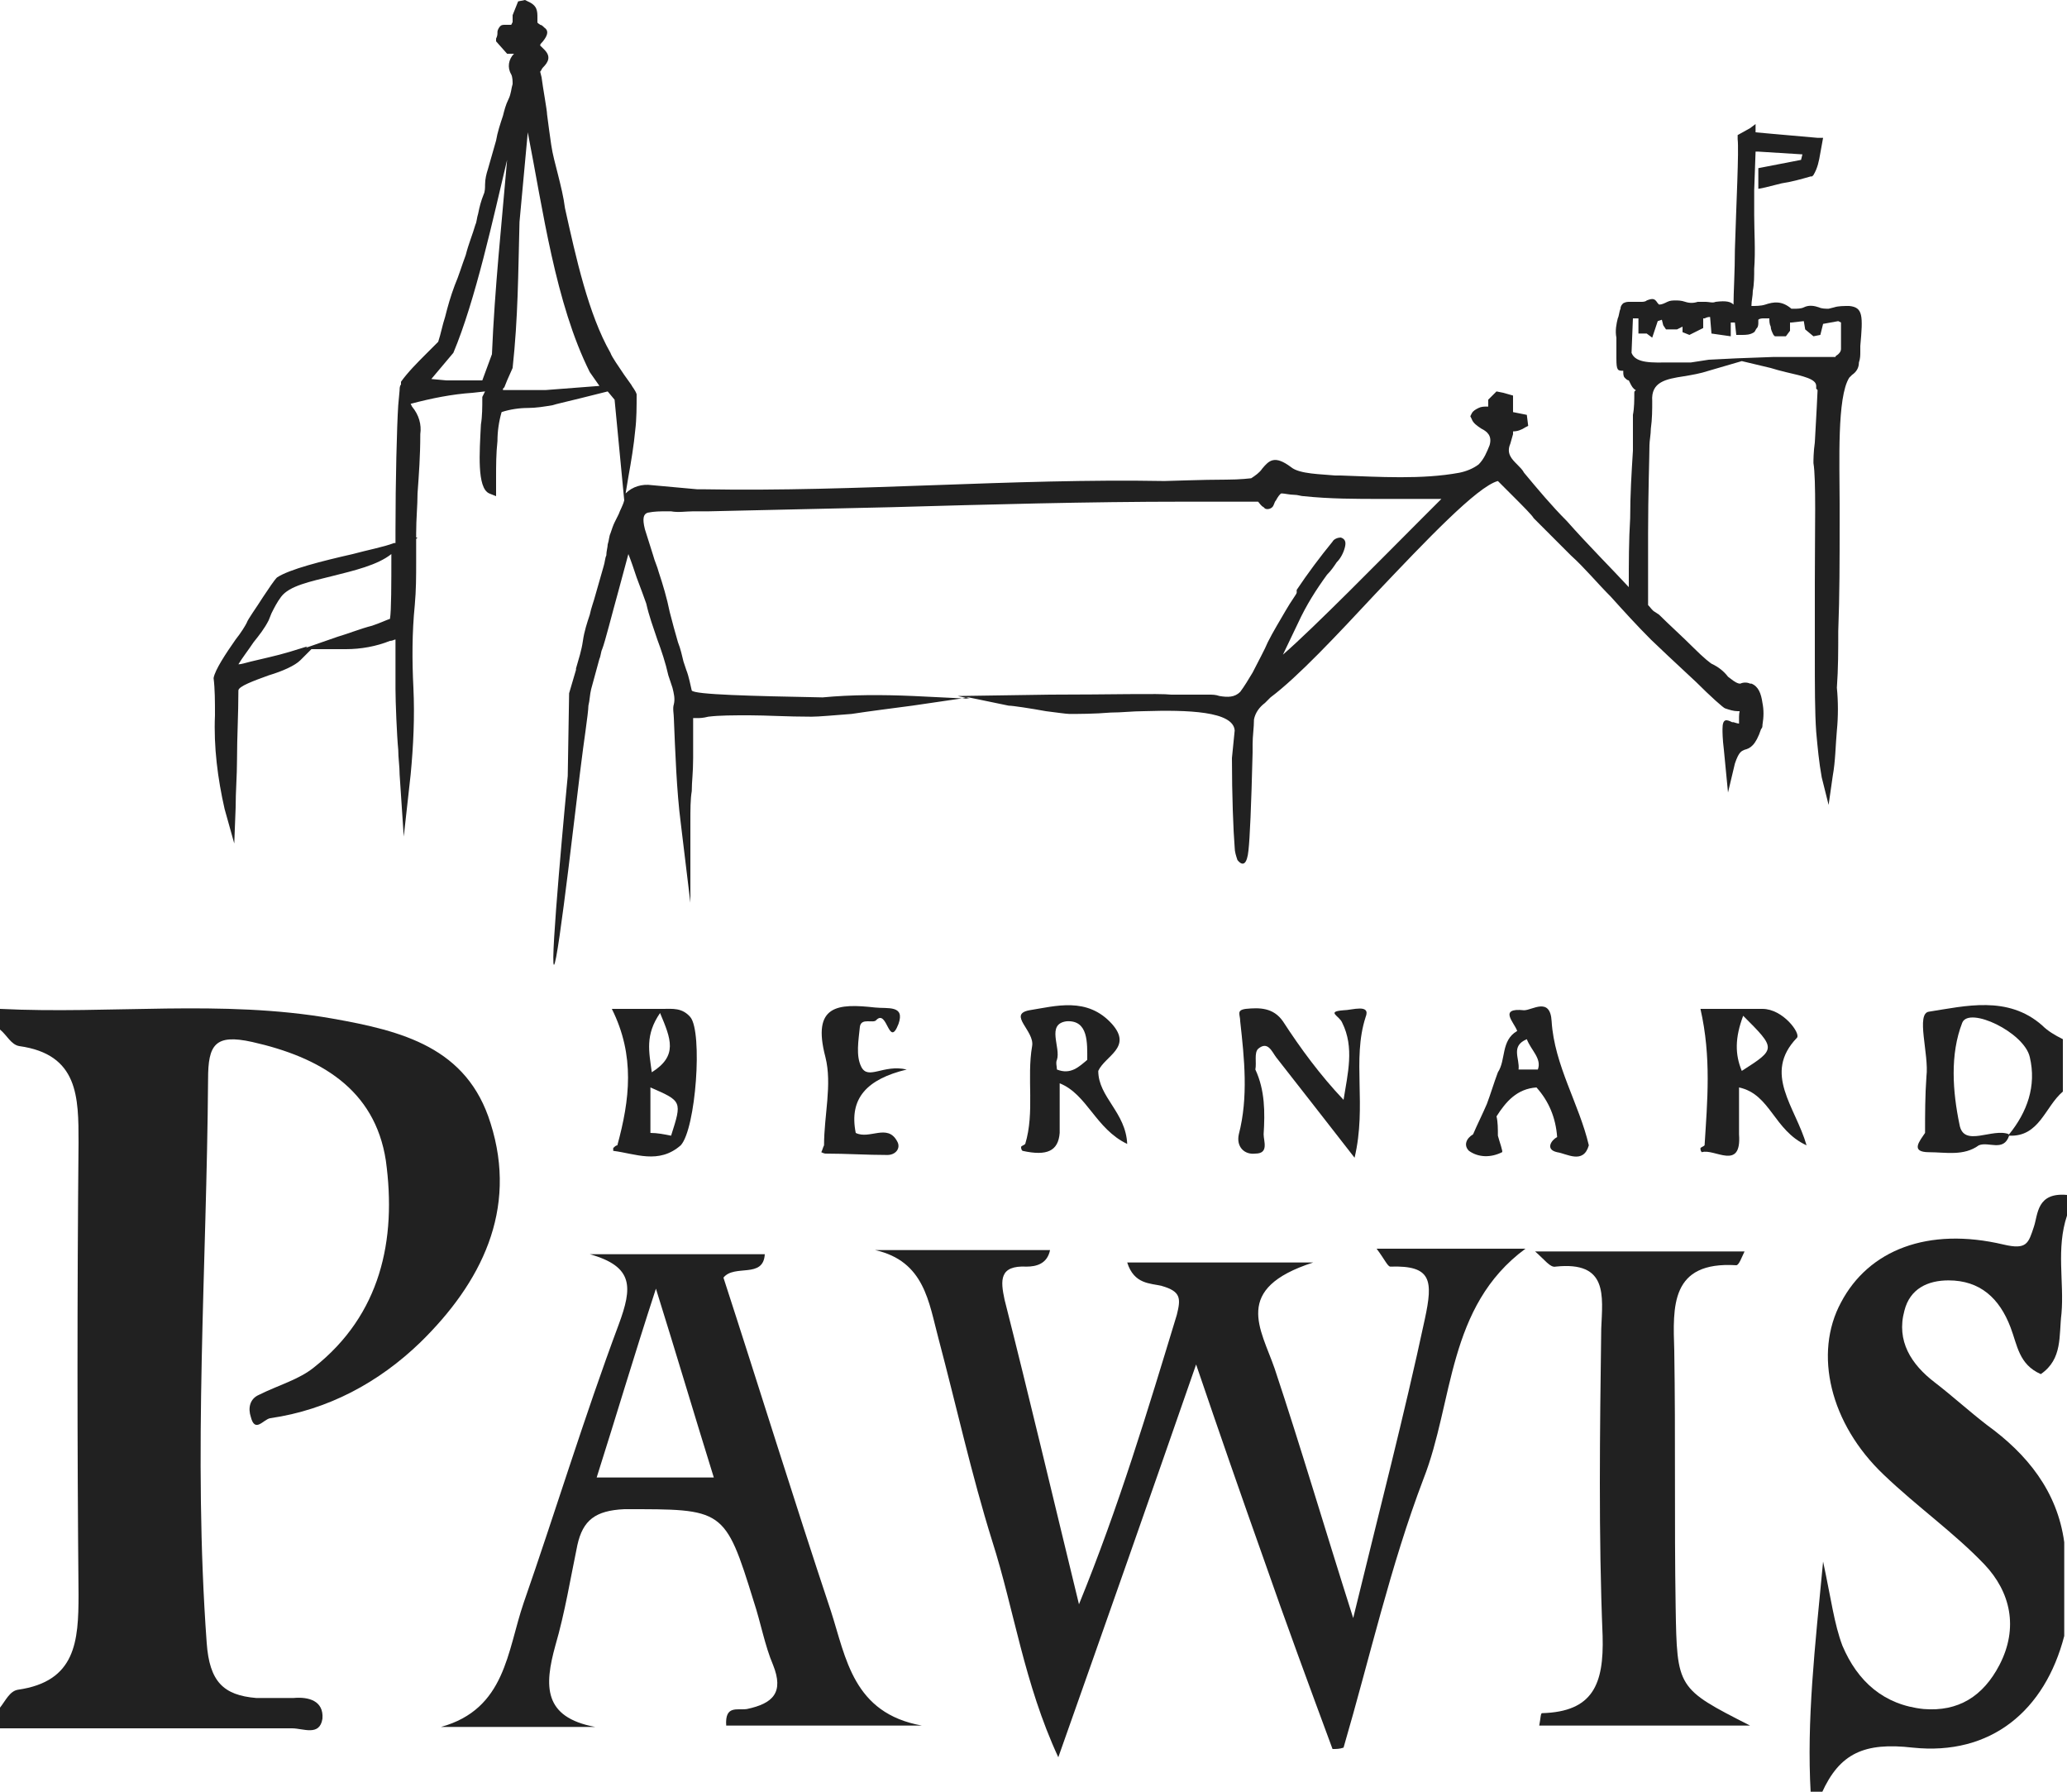 <?xml version="1.0" encoding="utf-8"?>
<!-- Generator: Adobe Illustrator 25.2.0, SVG Export Plug-In . SVG Version: 6.00 Build 0)  -->
<svg version="1.1" id="Ebene_1" xmlns="http://www.w3.org/2000/svg" xmlns:xlink="http://www.w3.org/1999/xlink" x="0px" y="0px"
	 viewBox="0 0 150 130" style="enable-background:new 0 0 150 130;" xml:space="preserve">
<style type="text/css">
	.st0{fill:#212121;}
	.st1{fill-rule:evenodd;clip-rule:evenodd;fill:#212121;}
</style>
<g>
	<path class="st0" d="M22.8,99.2c-1.1,0.9-2.6,1.3-4,2c-0.7,0.3-0.8,1-0.6,1.6c0.3,1.2,0.9,0.2,1.4,0.1c4.2-0.6,7.9-2.6,10.9-5.5
		c4.4-4.3,7.1-9.6,5.1-15.9c-1.7-5.5-6.4-6.7-11.5-7.6c-8-1.4-16.1-0.3-24.1-0.7c0,0.5,0,1,0,1.5c0.5,0.4,0.8,1.1,1.4,1.2
		c4.3,0.6,4.3,3.7,4.3,7c-0.1,11-0.1,21.9,0,32.8c0,3.4-0.2,6.3-4.4,6.9c-0.6,0.1-0.9,0.8-1.3,1.3c0,0.5,0,1,0,1.5
		c7.1,0,14.2,0,21.2,0c0.8,0,2,0.6,2.2-0.7c0.1-1.3-1-1.6-2.1-1.5c-0.9,0-1.8,0-2.7,0c-2.4-0.2-3.4-1.2-3.6-4
		c-1-13.7,0-27.2,0.1-40.9c0-2.5,0.5-3.3,3.2-2.7c4.9,1.1,8.9,3.4,9.7,8.6C28.8,90,27.6,95.4,22.8,99.2z"/>
	<path class="st0" d="M147.6,89c-0.4,1.2-0.5,1.7-2.2,1.3c-5.5-1.3-9.8,0.4-11.8,4.2c-2,3.7-0.8,8.8,3.1,12.5
		c2.4,2.3,5.1,4.2,7.3,6.5c1.9,2,2.5,4.6,1.1,7.3c-1.2,2.3-3,3.4-5.5,3.2c-2.9-0.3-4.8-2-5.9-4.6c-0.6-1.6-0.8-3.3-1.4-6.1
		c-0.6,6.3-1.2,11.5-0.9,16.8c0.3,0,0.5,0,0.8,0c1.3-2.9,3.1-3.7,6.6-3.3c5.7,0.6,9.6-2.7,11-8.1c0-2.3,0-4.6,0-6.8
		c-0.5-3.7-2.7-6.4-5.6-8.5c-1.3-1-2.5-2.1-3.8-3.1c-1.7-1.3-2.8-3-2.2-5.2c0.4-1.6,1.7-2.2,3.2-2.2c2.3,0,3.7,1.3,4.5,3.4
		c0.5,1.3,0.6,2.7,2.2,3.4c1.6-1.1,1.3-2.8,1.5-4.4c0.2-2.3-0.4-4.7,0.4-7.1c0-0.5,0-1,0-1.5C147.8,86.5,147.9,88.1,147.6,89z"/>
	<path class="st0" d="M100.9,91.9c3-0.1,3.1,1,2.5,3.8c-1.5,7-3.3,13.9-5.2,21.7c-2.1-6.6-3.8-12.4-5.7-18.1c-1-2.9-3.1-5.8,2.8-7.7
		c-5.4,0-9.4,0-13.5,0c0.5,1.6,1.7,1.5,2.5,1.7c1.4,0.4,1.4,0.9,1.1,2.1c-2.1,6.9-4.2,13.9-7.1,21c-1.9-7.8-3.6-15-5.4-22.1
		c-0.3-1.4-0.4-2.5,1.6-2.4c0.7,0,1.5-0.2,1.7-1.2c-4.2,0-8.5,0-12.7,0c3.6,0.8,3.9,3.8,4.6,6.4c1.3,4.9,2.4,9.9,3.9,14.7
		c1.6,5,2.3,10.3,4.8,15.7c3.5-9.9,6.7-19,10-28.5c1.7,5,3.3,9.6,4.9,14.1c1.6,4.6,3.3,9.2,5,13.8c0.3,0,0.5,0,0.8-0.1
		c1.9-6.5,3.4-13.2,5.8-19.5c2.2-5.6,1.7-12.5,7.4-16.7c-3.6,0-7,0-10.8,0C100.5,91.4,100.7,91.9,100.9,91.9z"/>
	<path class="st0" d="M121.6,116.6c-0.1-6.2,0-12.4-0.1-18.6c-0.1-3.2-0.3-6.5,4.5-6.2c0.2,0,0.4-0.6,0.6-1c-5,0-9.8,0-15.2,0
		c0.7,0.6,1.1,1.2,1.5,1.1c3.8-0.4,3.4,2.1,3.3,4.5c-0.1,7.5-0.2,15,0.1,22.3c0.1,3.5-0.7,5.5-4.4,5.6c-0.1,0-0.1,0.4-0.2,0.9
		c4.9,0,9.7,0,15.3,0C121.7,122.5,121.7,122.5,121.6,116.6z"/>
	<path class="st0" d="M97.5,73.3c-1.3,0.1-0.3,0.4-0.1,0.9c0.9,1.8,0.4,3.7,0.1,5.6c-1.7-1.8-3.1-3.7-4.4-5.7c-0.7-1-1.7-1-2.7-0.9
		c-0.7,0.1-0.4,0.4-0.4,0.9c0.3,2.7,0.6,5.5-0.1,8.2c-0.2,0.9,0.4,1.5,1.2,1.4c1,0,0.6-0.9,0.6-1.4c0.1-1.6,0.1-3.2-0.6-4.7l0,0
		c0.1-0.5-0.1-1.2,0.2-1.5c0.7-0.6,1,0.2,1.3,0.6c1.8,2.3,3.6,4.6,5.7,7.3c0.9-3.8-0.2-7.1,0.8-10.2C99.5,72.8,98.1,73.3,97.5,73.3z
		"/>
	<path class="st0" d="M65.8,77.6c-1.7-0.4-2.8,0.8-3.3-0.2c-0.4-0.8-0.2-1.9-0.1-2.9c0.1-0.7,1-0.2,1.2-0.5c0.8-0.8,0.9,2.1,1.6,0.3
		c0.5-1.4-0.8-1.1-1.7-1.2c-2.7-0.3-4.6-0.2-3.6,3.6c0.5,2-0.1,4.2-0.1,6.4c-0.1,0.2-0.1,0.3-0.2,0.5c0,0,0.2,0.1,0.3,0.1
		c1.5,0,3,0.1,4.5,0.1c0.6,0,1-0.5,0.7-1c-0.7-1.3-2-0.1-3-0.6C61.6,79.7,62.9,78.3,65.8,77.6z"/>
	<path class="st0" d="M148.2,74.4c-2.5-2.2-5.6-1.4-8.2-1c-1,0.1,0,3.1-0.2,4.7c-0.1,1.4-0.1,2.7-0.1,4.1c-0.4,0.6-1.1,1.4,0.3,1.4
		c1.2,0,2.5,0.3,3.6-0.5c0.7-0.3,1.8,0.5,2.2-0.7c2.2,0.1,2.6-2.1,3.9-3.2c0-1.3,0-2.5,0-3.8C149.1,75.1,148.6,74.8,148.2,74.4z
		 M145.8,82.3L145.8,82.3C145.7,82.4,145.7,82.3,145.8,82.3c-1.2-0.5-3.3,1-3.6-0.7c-0.5-2.4-0.7-5.1,0.2-7.4
		c0.5-1.2,4.5,0.7,4.9,2.5C147.8,78.8,147.1,80.7,145.8,82.3L145.8,82.3z"/>
	<path class="st0" d="M60.3,116.9c-2.7-8.1-5.2-16.2-7.8-24.2c0.8-1,2.9,0.1,3-1.7c-4.3,0-8.5,0-12.7,0c3.2,0.9,3.1,2.4,2.1,5.1
		c-2.5,6.7-4.6,13.6-6.9,20.2c-1.2,3.5-1.3,7.7-6,9c3.7,0,7.4,0,11.2,0c-3.8-0.7-3.7-3-2.9-5.9c0.7-2.4,1.1-4.9,1.6-7.3
		c0.4-1.8,1.3-2.5,3.4-2.6c7.2,0,7.3-0.1,9.4,6.7c0.5,1.5,0.8,3.2,1.4,4.6c0.8,2,0,2.8-1.9,3.2c-0.7,0.1-1.6-0.3-1.5,1.2
		c4.7,0,9.5,0,14.2,0C61.9,124.3,61.4,120.3,60.3,116.9z M43.3,107.2c1.4-4.4,2.7-8.8,4.3-13.7c1.5,4.8,2.8,9.2,4.2,13.7
		C48.9,107.2,46.3,107.2,43.3,107.2z"/>
	<path class="st0" d="M130.4,75.3c0.3-0.3-1-2.1-2.5-2.1s-3,0-4.5,0c0.8,3.5,0.5,6.7,0.3,9.9c-0.1,0.1-0.2,0.1-0.3,0.2
		c0,0.1,0,0.2,0.1,0.3c0.9-0.3,2.9,1.4,2.7-1.3c0-1.1,0-2.2,0-3.4c2.3,0.5,2.5,3.1,4.9,4.2C130.3,80.3,127.9,77.9,130.4,75.3z
		 M126.4,77.7c-0.5-1.2-0.5-2.4,0.1-4C128.9,76.1,128.9,76.1,126.4,77.7z"/>
	<path class="st0" d="M44.5,83.3v0.2c1.6,0.2,3.3,1,4.9-0.4c1.1-1.2,1.6-8.2,0.7-9.3c-0.6-0.7-1.3-0.6-2-0.6c-1.2,0-2.5,0-3.7,0
		c1.7,3.4,1.3,6.6,0.4,9.9C44.7,83.1,44.6,83.2,44.5,83.3z M48.7,82.4c-0.5-0.1-1-0.2-1.5-0.2c0-1.1,0-2.2,0-3.3
		C49.5,79.9,49.5,79.9,48.7,82.4z M47.9,73.5c0.8,1.9,1.3,3.1-0.6,4.3C47.1,76.3,46.8,75.1,47.9,73.5z"/>
	<path class="st0" d="M81.8,83c-0.1-2.3-2.1-3.4-2.1-5.3c0.5-1.1,2.5-1.7,1-3.4c-1.8-2-4.1-1.3-6-1c-1.6,0.3,0.4,1.5,0.2,2.6
		c-0.4,2.3,0.2,4.8-0.5,7.1c-0.1,0.1-0.2,0.1-0.3,0.2c0,0.1,0,0.2,0.1,0.3c1.8,0.4,2.6,0,2.7-1.3c0-1.2,0-2.4,0-3.6
		C78.9,79.4,79.5,81.9,81.8,83z M76.7,77.6c0-0.2-0.1-0.5,0-0.7c0.3-0.9-0.8-2.6,0.7-2.8c1.6-0.1,1.5,1.6,1.5,2.8
		C78.3,77.4,77.7,78,76.7,77.6z"/>
	<path class="st0" d="M113,83.6c0.7,0.1,1.9,0.9,2.3-0.5c-0.7-3-2.5-5.8-2.7-9c-0.1-1.8-1.4-0.8-2-0.8c-1.9-0.2-0.7,0.9-0.5,1.5
		c-1.2,0.7-0.8,2.1-1.4,3c-0.3,0.8-0.5,1.5-0.8,2.3c-0.3,0.7-0.7,1.5-1,2.2c-0.5,0.3-0.7,0.8-0.3,1.2c0.7,0.5,1.6,0.5,2.4,0.1
		c0.1,0-0.2-0.8-0.3-1.2c0-0.5,0-1-0.1-1.4c0.7-1.1,1.5-2,2.9-2.1c0.9,1,1.4,2.2,1.5,3.6C112.6,82.7,112.1,83.4,113,83.6z
		 M111.6,77.6c-0.5,0-0.9,0-1.4,0c0.1-0.8-0.6-1.7,0.6-2.2C111.1,76.2,111.9,76.8,111.6,77.6z"/>
</g>
<path id="Pfad_39" class="st1" d="M22.2,47l2.3-0.8c0.7-0.2,1.7-0.6,2.5-0.8c0.6-0.2,1-0.4,1.3-0.5c0.1-0.6,0.1-2.5,0.1-4.7
	c-1,0.8-2.7,1.2-4.3,1.6c-1.6,0.4-3.1,0.7-3.7,1.5l0,0c-0.3,0.4-0.5,0.8-0.7,1.2l-0.2,0.5c-0.3,0.6-0.7,1.1-1.1,1.6
	c-0.4,0.6-0.8,1.1-1.1,1.6c0.2,0,0.5-0.1,0.9-0.2c0.8-0.2,1.8-0.4,2.8-0.7l1.3-0.4L22.2,47z M36.8,27.6l-0.2,0.5l-0.1,0.1v0.1l3.1,0
	c1.3-0.1,2.6-0.2,3.9-0.3L42.8,27c-2.5-5-3.4-11.8-4.5-17.4l-0.6,6.5c-0.1,3.8-0.1,6.9-0.5,10.6L36.8,27.6z M33.9,27.6l1.1,0
	l0.7-1.9c0.2-4.8,0.7-9.4,1.1-14.1c-1,4.2-2.3,10.2-3.9,14l-1.6,1.9l1.1,0.1L33.9,27.6z M66.3,50.5l4.1,0.2l-0.9-0.2l6.7-0.1
	c4.4,0,7.9-0.1,8.8,0c0.6,0,1.2,0,1.8,0c0.3,0,0.5,0,0.9,0c0.3,0,0.5,0,0.8,0.1c0.6,0.1,1.1,0.1,1.5-0.3c0.3-0.4,0.6-0.9,0.9-1.4
	c0.4-0.8,0.9-1.7,1.1-2.2c0.4-0.8,0.9-1.6,1.3-2.3c0.4-0.7,0.8-1.2,0.8-1.3l0-0.1l0-0.1c0.8-1.2,1.7-2.4,2.6-3.5
	c0.1-0.2,0.4-0.3,0.6-0.3c0.3,0.1,0.4,0.3,0.3,0.7c-0.1,0.4-0.3,0.8-0.6,1.1c-0.2,0.3-0.4,0.6-0.7,0.9c-0.8,1.1-1.5,2.2-2.1,3.5
	l-1.1,2.3c2.3-2,7.2-7,10-9.8l1.5-1.5c-0.8,0-2.5,0-4.3,0c-1.9,0-3.8,0-5.7-0.2c-0.2,0-0.4-0.1-0.7-0.1c-0.3,0-0.7-0.1-0.9-0.1
	c-0.1,0-0.3,0.3-0.4,0.5c-0.1,0.1-0.1,0.2-0.2,0.4c-0.1,0.2-0.4,0.3-0.6,0.2c0,0-0.1-0.1-0.1-0.1c-0.2-0.1-0.3-0.3-0.4-0.4
	c-0.1,0-0.3,0-0.7,0c-1,0-2.1,0-3.1,0l-1.5,0c-7.1,0-14.2,0.2-21.3,0.4c-4.4,0.1-8.8,0.2-13.3,0.3c-0.3,0-0.7,0-1.1,0
	c-0.5,0-1.1,0.1-1.6,0l-0.3,0c-0.5,0-0.9,0-1.4,0.1c-0.3,0.1-0.4,0.4-0.2,1.2l0.6,1.9c0.1,0.4,0.3,0.8,0.4,1.2
	c0.3,0.9,0.6,1.9,0.8,2.9c0.2,0.8,0.4,1.5,0.6,2.2c0.2,0.5,0.3,1,0.4,1.4l0.2,0.6c0.2,0.5,0.3,1.1,0.4,1.5c0.2,0.3,4.3,0.4,9.5,0.5
	C61.8,50.4,64,50.4,66.3,50.5L66.3,50.5z M124,26.1l2-0.1l2.7-0.1c0.8,0,1.3,0,1.8,0c0.9,0,1.8,0,2.7,0c0-0.1,0.1-0.1,0.2-0.2
	c0.1-0.1,0.2-0.2,0.2-0.4c0-0.2,0-0.4,0-0.6c0-0.2,0-0.3,0-0.6l0-0.7l-0.2-0.1l-1.1,0.2l-0.2,0.8l-0.5,0.1l-0.6-0.5l-0.1-0.6
	l-0.9,0.1l-0.1,0l0,0.6l-0.3,0.4l-0.8,0l-0.1-0.1c-0.1-0.2-0.2-0.4-0.2-0.6c-0.1-0.2-0.1-0.4-0.1-0.6l-0.4,0v0h0
	c-0.1,0-0.3,0-0.4,0.1c0,0.1,0,0.1,0,0.2c0,0.1,0,0.3-0.1,0.4c-0.1,0.1-0.1,0.2-0.2,0.3c-0.3,0.2-0.6,0.2-0.9,0.2h-0.4l-0.1-0.9
	l-0.3,0l0,1l-1.4-0.2l-0.1-1.2c-0.1,0-0.2,0-0.4,0.1c0,0-0.1,0-0.1,0l0,0.7l-1,0.5l-0.5-0.2l0-1h0l0,0.6l-0.4,0.2l-0.8,0l-0.2-0.3
	l-0.1-0.4l-0.3,0.1l-0.4,1.2l-0.4-0.3l-0.6,0l0-1.1l0,0l-0.4,0l-0.1,2.5c0.3,0.8,1.6,0.7,2.7,0.7l0.5,0c0.4,0,0.7,0,1.1,0L124,26.1z
	 M133.3,53c-0.1,1.1-0.1,2.2-0.3,3.3l-0.3,2.1l-0.5-2c-0.2-1.1-0.3-2.2-0.4-3.3c-0.1-1.4-0.1-3.3-0.1-5.7c0-1.7,0-3.4,0-5.1
	c0-3.9,0.1-7.5-0.1-8.7v0c0-0.2,0-0.8,0.1-1.5c0.1-1.6,0.2-3.8,0.2-3.8l-0.1-0.1l0-0.2c0-0.5-0.9-0.7-2.2-1
	c-0.4-0.1-0.8-0.2-1.1-0.3l-2.1-0.5l-2.4,0.7c-0.6,0.2-1.2,0.3-1.8,0.4c-1.3,0.2-2.4,0.4-2.3,1.8c0,0.6,0,1.3-0.1,2
	c0,0.4-0.1,0.9-0.1,1.2c0,0.7-0.1,3.6-0.1,6.4c0,1.7,0,3.3,0,4.3l0,0.9c0.2,0.2,0.3,0.4,0.5,0.5l0.3,0.2c0.7,0.7,1.7,1.6,2.5,2.4
	c0.7,0.7,1.3,1.2,1.4,1.2c0.4,0.2,0.8,0.5,1.1,0.9l0.4,0.3c0.3,0.2,0.4,0.2,0.5,0.2c0.2-0.1,0.5-0.1,0.7,0l0.1,0
	c0.5,0.2,0.7,0.7,0.8,1.4c0.1,0.5,0.1,1,0,1.6c0,0.1,0,0.2-0.1,0.3c-0.4,1.2-0.8,1.4-1.2,1.5c-0.2,0.1-0.4,0.1-0.7,1l-0.5,2.1
	l-0.3-3.1c-0.1-0.8-0.1-1.3-0.1-1.5c0-0.8,0.3-0.7,0.7-0.5l0.1,0c0.3,0.1,0.4,0.1,0.4,0.1c0,0,0-0.2,0-0.4v-0.1c0-0.4,0.1-0.4,0-0.4
	c0,0,0,0-0.1,0c-0.3,0-0.6-0.1-0.9-0.2c-0.1,0-1.1-0.9-2.1-1.9c-1.4-1.3-3-2.8-3.3-3.1c-1-1-2-2.1-2.9-3.1c-1-1-1.9-2.1-2.9-3
	l-0.3-0.3c-0.4-0.4-0.8-0.8-1.1-1.1c-0.2-0.2-0.4-0.4-0.5-0.5c-0.3-0.3-0.5-0.5-0.8-0.8c-0.1-0.2-0.8-0.9-1.5-1.6
	c-0.5-0.5-0.9-0.9-1.1-1.1c-1.5,0.4-5.2,4.3-8.9,8.2c-2.8,3-5.6,6-7.6,7.5c-0.2,0.2-0.3,0.3-0.4,0.4c-0.4,0.3-0.7,0.7-0.8,1.2
	c0,0.6-0.1,1.2-0.1,1.8v0.6c-0.1,4-0.2,6.2-0.3,7.1c-0.1,1-0.4,1.2-0.8,0.7c-0.1-0.3-0.2-0.6-0.2-0.9c-0.1-1.2-0.2-3.8-0.2-6.5
	L89.6,53c-0.1-1.4-3.4-1.5-6.6-1.4c-0.8,0-1.6,0.1-2.4,0.1c-1.2,0.1-2.3,0.1-3,0.1c-0.2,0-0.9-0.1-1.7-0.2c-1.1-0.2-2.4-0.4-2.7-0.4
	l-2.9-0.6l-4.1,0.6c-1.5,0.2-3.1,0.4-4.4,0.6c-1.3,0.1-2.4,0.2-2.9,0.2c-1.8,0-3.3-0.1-4.5-0.1c-1.2,0-2.2,0-3,0.1
	c-0.4,0.1-0.6,0.1-0.8,0.1c-0.1,0-0.2,0-0.3,0c0,0.4,0,0.9,0,1.5c0,0.4,0,0.9,0,1.4c0,1.1-0.1,1.7-0.1,2.4c-0.1,0.6-0.1,1.3-0.1,2.3
	l0,5.8l-0.7-5.8c-0.3-2.3-0.4-5.2-0.5-7.6c0-0.3-0.1-0.7,0-1c0.1-0.4,0-0.8-0.1-1.2c-0.1-0.3-0.2-0.6-0.3-0.9
	c-0.2-0.9-0.5-1.8-0.8-2.6c-0.3-0.9-0.6-1.7-0.8-2.6c-0.1-0.3-0.4-1.1-0.7-1.9c-0.2-0.6-0.4-1.2-0.6-1.7l-0.7,2.6
	c-0.5,1.8-1,3.8-1.2,4.3c-0.1,0.2-0.1,0.5-0.2,0.7c-0.1,0.4-0.2,0.7-0.3,1.1c-0.1,0.4-0.2,0.7-0.3,1.1c-0.1,0.4-0.1,0.8-0.2,1.2
	c0,0.5-0.4,3.1-0.5,4C42,56.6,40.5,70,40.2,70c-0.3,0,0.9-12.7,1-13.7l0.1-6l0.5-1.7l0,0l0-0.1c0.2-0.7,0.4-1.3,0.5-2
	c0.1-0.7,0.3-1.3,0.5-1.9c0.1-0.5,0.3-1,0.4-1.4c0.2-0.7,0.4-1.4,0.6-2.1c0.1-0.3,0.1-0.6,0.2-0.8c0-0.3,0.1-0.6,0.1-0.8
	c0.1-0.3,0.1-0.6,0.2-0.8c0.1-0.3,0.2-0.6,0.3-0.8l0,0c0.1-0.2,0.2-0.4,0.3-0.6c0.1-0.3,0.3-0.6,0.4-1l-0.7-7.3l-0.5-0.6l-2,0.5
	c-1.2,0.3-1.7,0.4-2,0.5l0,0c-0.6,0.1-1.2,0.2-1.8,0.2c-0.6,0-1.3,0.1-1.9,0.3c-0.2,0.7-0.3,1.4-0.3,2.1c-0.1,0.9-0.1,1.8-0.1,2.6
	l0,1.4l-0.5-0.2c-0.9-0.4-0.7-3-0.6-5c0.1-0.6,0.1-1.3,0.1-1.9l0-0.1l0.2-0.4l-0.9,0.1c-1.5,0.1-3,0.4-4.5,0.8l0.1,0.2
	c0.5,0.6,0.7,1.3,0.6,2c0,1.6-0.1,2.9-0.2,4.3c0,0.9-0.1,1.8-0.1,2.9l0,0.3l0.1,0l-0.1,0.1c0,0.5,0,1.1,0,1.7c0,1,0,2-0.1,3.1v0
	c-0.2,2-0.2,4-0.1,6c0.1,2.1,0,4.2-0.2,6.3l-0.5,4.5l-0.3-4.5c0-0.6-0.1-1.2-0.1-1.8c-0.1-1-0.2-3.5-0.2-4.4c0-1.1,0-2.6,0-3l0-0.1
	l0-0.5c-0.1,0-0.2,0.1-0.4,0.1c-1,0.4-2.1,0.6-3.2,0.6l-2.5,0l-0.8,0.8c-0.4,0.4-1.3,0.8-2.3,1.1c-1.1,0.4-2.2,0.8-2.2,1.1
	c0,1.7-0.1,3.4-0.1,5c0,1.2-0.1,2.3-0.1,3.5l-0.1,2.6l-0.7-2.5c-0.5-2.2-0.8-4.5-0.7-6.8c0-1,0-1.9-0.1-2.7l0,0l0,0
	c0.1-0.6,0.9-1.8,1.6-2.8c0.4-0.5,0.7-1,0.8-1.2c0.1-0.3,0.7-1.1,1.2-1.9c0.4-0.6,0.8-1.2,1-1.4l0,0l0,0c0.9-0.6,3.3-1.2,5.5-1.7
	c1.1-0.3,2.2-0.5,3-0.8l0.1,0l0-0.9c0-3.6,0.1-7.6,0.2-9.1l0.1-1.1l0,0v0c0-0.1,0-0.3,0.1-0.4l0-0.1l0-0.1c0.5-0.7,1.2-1.4,1.8-2
	c0.3-0.3,0.5-0.5,0.7-0.7c0.1-0.1,0.1-0.1,0.2-0.2l0,0c0.2-0.6,0.3-1.2,0.5-1.8c0.2-0.8,0.4-1.5,0.7-2.3c0.3-0.7,0.5-1.4,0.8-2.2
	c0.2-0.8,0.5-1.5,0.7-2.2c0.1-0.2,0.1-0.5,0.2-0.8c0.1-0.5,0.2-0.9,0.4-1.4c0.1-0.2,0.1-0.5,0.1-0.7c0-0.4,0.1-0.8,0.2-1.1
	c0.2-0.7,0.4-1.4,0.6-2.1c0.1-0.6,0.3-1.2,0.5-1.8c0.1-0.4,0.2-0.8,0.4-1.2s0.2-0.8,0.3-1.1c0-0.2,0-0.5-0.1-0.7
	c-0.3-0.5-0.2-1.1,0.2-1.5l-0.5,0L36,3L36,2.8c0.1-0.2,0.1-0.3,0.1-0.5c0-0.1,0.1-0.3,0.2-0.4c0.1-0.1,0.2-0.1,0.4-0.1
	c0.1,0,0.2,0,0.4,0l0.1-0.2l0-0.5l0.4-1L38.1,0l0.2,0.1c0.7,0.3,0.7,0.7,0.7,1.2c0,0.1,0,0.2,0,0.3c0,0.1,0.1,0.1,0.2,0.2
	c0.1,0,0.2,0.1,0.3,0.2c0.3,0.2,0.3,0.5-0.1,1c-0.3,0.3-0.2,0.3-0.1,0.4l0.2,0.2c0.5,0.5,0.3,0.9-0.1,1.3c-0.1,0.1-0.1,0.2-0.2,0.3
	l0.1,0.4c0.1,0.8,0.4,2.4,0.4,2.7c0.1,0.8,0.2,1.5,0.3,2.2c0.1,0.7,0.3,1.4,0.5,2.2c0.2,0.8,0.4,1.6,0.5,2.4
	c0.8,3.6,1.7,7.7,3.3,10.5c0.1,0.3,0.6,1,1,1.6l0.5,0.7l0,0l0,0c0.1,0.2,0.3,0.4,0.4,0.7l0,0v0c0,0.9,0,1.8-0.1,2.6
	c-0.1,1.1-0.3,2.3-0.5,3.4l-0.2,1.2c0.5-0.5,1.2-0.7,1.9-0.6h0l0,0c1.1,0.1,2.2,0.2,3.3,0.3l0.5,0c5.5,0.1,11.1-0.1,16.7-0.3
	c5.6-0.2,11.2-0.4,16.7-0.3c0.4,0,2.7-0.1,4.5-0.1c1,0,1.8-0.1,1.8-0.1c0.3-0.2,0.6-0.4,0.8-0.7c0.5-0.6,0.9-1,2.1-0.1
	c0.6,0.5,2.2,0.5,3.2,0.6l0.4,0c2.8,0.1,5.9,0.3,8.6-0.2c0.5-0.1,1-0.3,1.4-0.6c0.4-0.4,0.6-0.9,0.8-1.4c0.2-0.7-0.2-1-0.6-1.2
	c-0.3-0.2-0.6-0.4-0.7-0.7l-0.1-0.2l0.1-0.2c0.1-0.2,0.3-0.3,0.5-0.4c0.2-0.1,0.4-0.1,0.6-0.1l0.1,0l0-0.5l0.6-0.6l0.5,0.1l0.7,0.2
	l0,1.2l1,0.2l0.1,0.8l-0.2,0.1c-0.3,0.2-0.6,0.3-0.9,0.3l0,0.2l-0.2,0.7c-0.3,0.7,0.1,1.1,0.5,1.5c0.2,0.2,0.4,0.4,0.5,0.6
	c1,1.2,2,2.4,3.1,3.5c1.5,1.7,3.3,3.5,4.5,4.8v-0.1c0-1.6,0-3.3,0.1-4.9c0-1.7,0.1-3.3,0.2-4.9v0c0-0.4,0-0.7,0-1.1
	c0-0.4,0-0.8,0-1.1l0-0.4c0.1-0.5,0.1-1.1,0.1-1.6c0-0.2,0.1-0.1,0.1-0.2c-0.2-0.1-0.3-0.3-0.4-0.5c-0.1-0.2-0.1-0.2-0.1-0.2
	c-0.1,0-0.2-0.1-0.3-0.2c-0.1-0.1-0.1-0.3-0.1-0.4l0-0.1c-0.4,0-0.5,0-0.5-0.9c0-0.2,0-0.4,0-0.7c0-0.1,0-0.2,0-0.3
	c0-0.1,0-0.3,0-0.5c-0.1-0.5,0-1,0.1-1.4c0.1-0.2,0.1-0.5,0.2-0.7c0-0.2,0.1-0.3,0.2-0.4c0.2-0.1,0.3-0.1,0.5-0.1c0.2,0,0.4,0,0.5,0
	c0.1,0,0.2,0,0.3,0c0.1,0,0.3,0,0.4-0.1c0.5-0.2,0.6-0.1,0.8,0.2c0,0,0.1,0.1,0.1,0.1c0.2,0,0.4-0.1,0.6-0.2
	c0.2-0.1,0.4-0.1,0.6-0.1c0.2,0,0.4,0,0.7,0.1c0.3,0.1,0.6,0.1,0.9,0c0.2,0,0.4,0,0.6,0c0.2,0,0.5,0.1,0.7,0c0.8-0.1,1.1,0,1.3,0.2
	c0-0.9,0.1-2.4,0.1-4c0.1-3.3,0.3-7.2,0.2-8l0-0.3l0.9-0.5l0.4-0.3l0,0.1l0,0l0,0.1l0,0.4l1.1,0.1c1.2,0.1,2.3,0.2,3.4,0.3l0.4,0
	l-0.2,1.1c-0.1,0.6-0.2,1.1-0.5,1.6l-0.1,0.1l-0.1,0c-0.7,0.2-1.4,0.4-2.1,0.5l-1.2,0.3l-0.5,0.1l0-1.5l3.1-0.6l0.1-0.4l-3.2-0.2v0
	l-0.2,0l-0.1,2.8l0,0c0,0.4,0,1.1,0,1.8c0,1.2,0.1,2.6,0,3.9c0,0.5,0,1.1-0.1,1.6c0,0.4-0.1,0.7-0.1,1.1c0.3,0,0.7,0,1-0.1
	c0.6-0.2,1.2-0.3,1.9,0.3c0.1,0,0.1,0,0.2,0c0.2,0,0.5,0,0.7-0.1c0.4-0.2,0.8-0.1,1.1,0c0.2,0.1,0.5,0.1,0.7,0.1l0.4-0.1
	c0.3-0.1,0.7-0.1,1.1-0.1c1,0.1,1,0.7,0.8,2.9l0,0.4c0,0.3,0,0.5-0.1,0.8c0,0.4-0.2,0.7-0.5,0.9c-0.1,0.1-0.1,0.1-0.2,0.2
	c-0.9,1.4-0.7,6.2-0.7,9.1c0,0.6,0,1.1,0,1.5c0,2.6,0,5.2-0.1,7.8c0,1.4,0,2.7-0.1,4.1C133.4,50.9,133.4,52,133.3,53L133.3,53z"/>
</svg>
